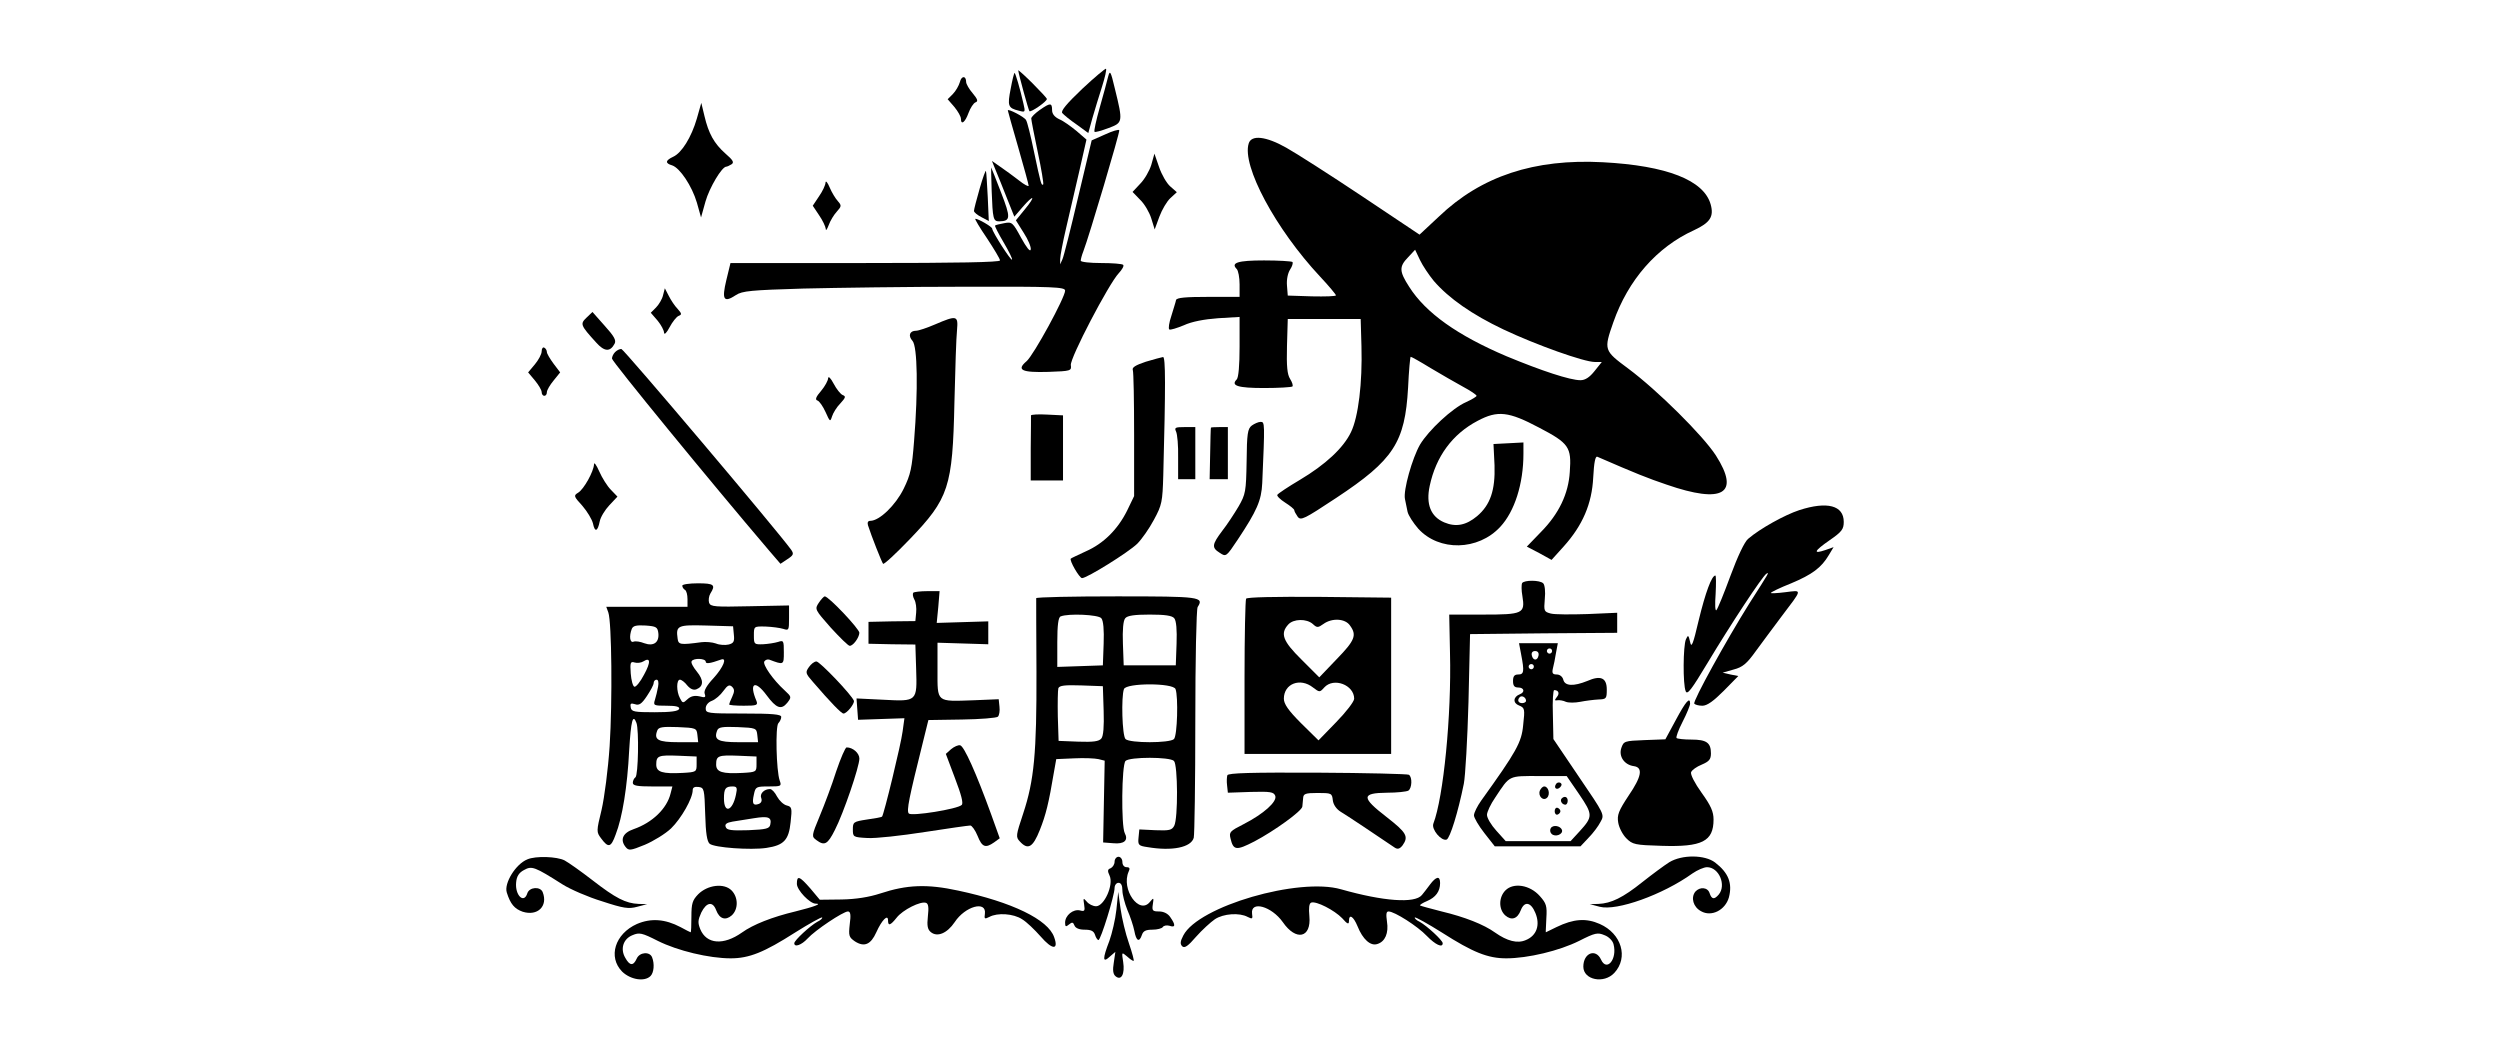 <?xml version="1.0" encoding="UTF-8"?><svg xmlns="http://www.w3.org/2000/svg" height="400" version="1.0" viewBox="0 0 960 400" width="960"><g><path d="M4156 3659 c-61 -58 -83 -85 -77 -93 6 -7 30 -27 55 -44 l45 -33 16 58 c9 32 26 86 37 121 11 35 18 65 15 68 -2 2 -43 -32 -91 -77z" transform="matrix(.1 0 0 -.1 0 400)"/><path d="M3910 3730 c1 -13 39 -152 43 -157 6 -5 67 37 67 47 0 3 -25 30 -55 60 -30 30 -55 52 -55 50z" transform="matrix(.1 0 0 -.1 0 400)"/><path d="M4255 3705 c-4 -16 -18 -70 -32 -118 -14 -49 -23 -91 -20 -93 2 -3 26 4 53 14 56 21 57 22 25 152 -16 68 -19 72 -26 45z" transform="matrix(.1 0 0 -.1 0 400)"/><path d="M3881 3659 c-13 -66 -10 -74 31 -84 25 -7 26 -6 18 27 -13 58 -31 118 -34 118 -2 0 -9 -28 -15 -61z" transform="matrix(.1 0 0 -.1 0 400)"/><path d="M3686 3685 c-4 -14 -16 -35 -27 -46 l-20 -20 26 -30 c14 -17 25 -37 25 -45 0 -26 16 -14 29 22 7 19 19 38 27 41 11 4 8 12 -11 35 -14 16 -25 36 -25 43 0 25 -18 25 -24 0z" transform="matrix(.1 0 0 -.1 0 400)"/><path d="M2676 3545 c-21 -72 -58 -132 -91 -147 -30 -14 -32 -25 -4 -33 30 -10 76 -79 95 -143 l16 -57 17 61 c15 53 63 134 80 134 3 0 12 4 20 9 11 7 6 16 -23 41 -44 39 -65 77 -81 145 l-12 50 -17 -60z" transform="matrix(.1 0 0 -.1 0 400)"/><path d="M3993 3578 c-18 -13 -33 -27 -33 -33 0 -5 11 -63 25 -129 14 -65 23 -121 21 -124 -7 -6 -9 0 -36 128 -12 58 -25 111 -30 119 -6 12 -70 45 -70 37 0 -2 18 -66 40 -142 22 -76 40 -143 40 -147 0 -5 -17 4 -37 20 -21 16 -53 40 -71 52 l-33 23 15 -37 c9 -21 28 -69 43 -107 l28 -70 31 36 c44 51 53 45 10 -7 l-35 -43 30 -48 c17 -26 29 -55 27 -64 -2 -11 -16 7 -37 45 -32 59 -35 62 -65 56 -17 -3 -33 -7 -35 -9 -2 -2 13 -31 33 -65 20 -34 35 -64 32 -66 -4 -5 -76 107 -76 119 0 7 -53 38 -65 38 -3 0 17 -34 45 -75 27 -41 50 -79 50 -85 0 -7 -164 -10 -517 -10 l-518 0 -16 -66 c-18 -75 -10 -88 37 -57 24 16 59 19 259 25 126 3 404 7 618 7 344 1 387 -1 387 -15 0 -26 -121 -248 -148 -271 -40 -34 -19 -44 84 -41 86 3 89 4 86 26 -4 26 146 313 184 353 13 14 21 28 17 32 -3 4 -42 7 -85 7 -43 0 -78 4 -78 9 0 5 4 21 10 36 22 57 141 458 138 465 -2 4 -26 -3 -54 -16 l-52 -23 -52 -218 c-28 -120 -55 -227 -60 -238 l-9 -20 0 20 c0 11 10 65 23 120 13 55 36 154 51 220 l27 119 -38 33 c-22 18 -51 39 -66 45 -19 9 -28 21 -28 35 0 29 -7 29 -47 1z" transform="matrix(.1 0 0 -.1 0 400)"/><path d="M4795 3449 c-27 -85 103 -328 274 -511 34 -36 61 -69 61 -72 0 -4 -42 -5 -92 -4 l-93 3 -3 38 c-2 23 3 48 12 62 8 12 12 25 9 29 -4 3 -53 6 -109 6 -101 0 -129 -9 -105 -33 6 -6 11 -33 11 -59 l0 -48 -120 0 c-88 0 -121 -3 -124 -12 -1 -7 -10 -34 -18 -61 -9 -26 -12 -49 -8 -52 4 -3 29 5 56 16 30 14 77 23 131 27 l83 5 0 -115 c0 -70 -4 -118 -11 -125 -24 -24 4 -33 105 -33 56 0 105 3 109 6 3 4 -1 16 -9 29 -11 17 -14 48 -12 126 l3 104 140 0 140 0 3 -104 c4 -142 -12 -272 -40 -330 -29 -61 -98 -125 -197 -184 -44 -26 -83 -52 -86 -57 -3 -4 11 -18 30 -30 19 -12 35 -25 35 -29 0 -4 6 -15 13 -25 12 -16 24 -10 148 72 221 146 264 213 276 423 3 66 8 119 10 119 3 0 37 -19 76 -43 40 -24 96 -56 125 -72 28 -15 52 -31 52 -35 0 -3 -18 -14 -40 -24 -53 -23 -144 -108 -177 -163 -30 -52 -65 -176 -58 -209 3 -13 7 -35 10 -49 3 -14 22 -43 41 -65 80 -88 230 -85 315 7 55 59 89 165 89 281 l0 43 -57 -3 -58 -3 4 -82 c3 -95 -16 -152 -67 -195 -42 -35 -81 -43 -126 -24 -52 22 -71 70 -56 140 24 113 87 199 184 250 77 41 119 36 236 -26 115 -60 125 -75 118 -170 -5 -84 -42 -161 -110 -230 l-55 -57 48 -25 47 -26 46 51 c73 81 109 164 114 266 3 57 8 83 16 79 147 -64 195 -83 266 -107 217 -75 283 -35 189 112 -49 76 -224 250 -337 334 -93 69 -94 71 -57 177 57 163 167 289 310 354 62 29 77 52 64 99 -26 93 -168 149 -414 162 -263 14 -467 -53 -630 -209 l-74 -69 -223 149 c-123 82 -253 165 -289 185 -78 44 -134 50 -144 16z m711 -528 c58 -67 147 -129 267 -186 127 -60 310 -125 351 -125 l27 0 -28 -35 c-19 -24 -36 -35 -54 -35 -40 0 -149 36 -284 92 -188 80 -310 166 -374 267 -38 59 -39 77 -4 113 l27 29 19 -40 c10 -21 34 -57 53 -80z" transform="matrix(.1 0 0 -.1 0 400)"/><path d="M4421 3367 c-7 -23 -26 -56 -43 -73 l-29 -31 29 -30 c17 -16 36 -49 43 -72 l13 -42 18 49 c10 27 29 59 42 71 l25 23 -25 22 c-14 12 -33 45 -43 74 l-18 52 -12 -43z" transform="matrix(.1 0 0 -.1 0 400)"/><path d="M3808 3267 c4 -108 6 -117 29 -117 44 1 45 13 7 111 -20 52 -37 95 -38 96 0 1 0 -40 2 -90z" transform="matrix(.1 0 0 -.1 0 400)"/><path d="M3762 3276 c-12 -42 -22 -80 -22 -86 0 -5 13 -16 29 -24 l28 -15 -4 92 c-3 51 -5 96 -7 100 -1 5 -12 -25 -24 -67z" transform="matrix(.1 0 0 -.1 0 400)"/><path d="M3170 3299 c0 -9 -11 -33 -25 -53 l-24 -36 24 -36 c14 -20 25 -44 26 -53 0 -9 5 -2 11 14 6 17 20 40 31 52 19 21 19 24 4 41 -9 10 -23 33 -31 52 -8 19 -15 28 -16 19z" transform="matrix(.1 0 0 -.1 0 400)"/><path d="M2546 2866 c-3 -14 -16 -36 -27 -47 l-20 -20 26 -30 c14 -17 25 -38 25 -47 1 -9 10 0 21 21 11 21 27 41 35 44 13 5 12 9 -4 27 -11 11 -26 34 -34 50 l-15 29 -7 -27z" transform="matrix(.1 0 0 -.1 0 400)"/><path d="M2252 2780 c-25 -24 -23 -29 37 -95 32 -36 54 -37 71 -5 7 13 -1 28 -38 69 l-47 53 -23 -22z" transform="matrix(.1 0 0 -.1 0 400)"/><path d="M3590 2754 c-30 -13 -63 -24 -72 -24 -25 0 -32 -19 -14 -39 19 -21 22 -188 6 -385 -8 -103 -13 -128 -40 -183 -31 -63 -93 -123 -128 -123 -9 0 -12 -6 -9 -17 13 -41 53 -142 58 -148 4 -3 49 39 101 93 152 158 166 201 173 527 3 127 7 251 10 278 5 56 -1 57 -85 21z" transform="matrix(.1 0 0 -.1 0 400)"/><path d="M2080 2651 c0 -11 -12 -33 -26 -50 l-26 -31 26 -31 c14 -17 26 -37 26 -45 0 -8 5 -14 10 -14 6 0 10 6 10 14 0 8 12 28 26 45 l25 31 -25 33 c-14 19 -26 39 -26 45 0 6 -4 14 -10 17 -5 3 -10 -3 -10 -14z" transform="matrix(.1 0 0 -.1 0 400)"/><path d="M2362 2648 c-7 -7 -12 -18 -12 -25 0 -11 374 -468 604 -738 l43 -50 27 18 c23 15 25 20 14 36 -55 76 -643 771 -652 771 -7 0 -17 -5 -24 -12z" transform="matrix(.1 0 0 -.1 0 400)"/><path d="M4400 2611 c-39 -13 -54 -22 -50 -32 3 -8 5 -120 5 -249 l0 -235 -27 -56 c-36 -72 -90 -126 -158 -156 -30 -14 -56 -26 -58 -28 -7 -6 33 -75 43 -75 19 0 178 99 212 132 17 17 46 58 64 92 31 57 33 69 36 171 9 342 9 455 -1 454 -6 -1 -36 -9 -66 -18z" transform="matrix(.1 0 0 -.1 0 400)"/><path d="M3180 2548 c0 -9 -12 -31 -27 -49 -20 -23 -24 -34 -14 -37 7 -2 21 -22 31 -44 17 -38 18 -39 25 -17 4 13 18 36 32 50 20 22 22 27 9 32 -8 3 -24 23 -35 44 -11 21 -20 30 -21 21z" transform="matrix(.1 0 0 -.1 0 400)"/><path d="M3959 2405 c0 -3 0 -60 -1 -127 l0 -123 62 0 62 0 0 125 0 125 -61 3 c-34 2 -61 0 -62 -3z" transform="matrix(.1 0 0 -.1 0 400)"/><path d="M4807 2366 c-16 -12 -19 -31 -20 -138 -2 -116 -4 -126 -31 -173 -16 -27 -44 -70 -63 -94 -39 -52 -41 -64 -9 -84 24 -16 25 -15 69 51 73 110 91 150 94 217 10 231 10 235 -6 235 -9 0 -24 -7 -34 -14z" transform="matrix(.1 0 0 -.1 0 400)"/><path d="M4516 2343 c5 -10 9 -55 8 -100 l0 -83 33 0 33 0 0 100 0 100 -41 0 c-36 0 -40 -2 -33 -17z" transform="matrix(.1 0 0 -.1 0 400)"/><path d="M4650 2358 c-1 -2 -2 -47 -3 -101 l-2 -97 35 0 35 0 0 100 0 100 -32 0 c-18 0 -33 -1 -33 -2z" transform="matrix(.1 0 0 -.1 0 400)"/><path d="M2281 2217 c-1 -27 -39 -96 -61 -109 -18 -11 -17 -14 16 -50 19 -22 37 -52 41 -68 7 -35 18 -32 26 8 3 16 20 44 37 62 l31 33 -25 26 c-14 14 -34 46 -45 71 -11 25 -20 37 -20 27z" transform="matrix(.1 0 0 -.1 0 400)"/><path d="M6909 2041 c-55 -18 -151 -71 -196 -110 -14 -11 -41 -69 -68 -142 -25 -68 -49 -127 -54 -132 -5 -5 -6 23 -3 62 2 39 2 71 -1 71 -14 0 -38 -65 -64 -172 -22 -94 -28 -108 -33 -83 -6 27 -8 28 -16 10 -11 -25 -12 -173 -1 -199 6 -16 22 5 85 110 87 145 210 332 225 341 12 7 12 7 -66 -115 -87 -139 -217 -374 -211 -384 3 -4 17 -8 31 -8 18 0 42 17 82 57 l56 57 -30 6 -30 7 42 12 c35 9 51 23 84 69 23 31 67 91 98 132 84 111 83 104 17 96 -31 -4 -56 -5 -56 -3 0 3 35 20 78 37 81 34 116 60 145 109 l18 30 -31 -11 c-50 -17 -44 -4 15 37 48 33 55 43 55 71 0 63 -63 80 -171 45z" transform="matrix(.1 0 0 -.1 0 400)"/><path d="M5845 1761 c-3 -6 -3 -28 1 -50 11 -67 2 -71 -150 -71 l-131 0 3 -149 c6 -237 -25 -553 -64 -654 -8 -22 31 -68 51 -61 13 5 44 105 66 214 6 30 14 172 18 315 l6 260 283 3 282 2 0 39 0 38 -114 -5 c-63 -2 -126 -2 -141 2 -26 7 -27 9 -23 56 3 28 0 54 -6 60 -13 13 -73 13 -81 1z" transform="matrix(.1 0 0 -.1 0 400)"/><path d="M2620 1751 c0 -6 5 -13 10 -16 6 -3 10 -19 10 -36 l0 -29 -156 0 -156 0 8 -22 c13 -37 16 -341 5 -513 -6 -90 -20 -197 -31 -245 -20 -82 -20 -85 -2 -109 28 -38 38 -36 56 14 26 66 45 184 52 323 7 115 14 143 28 106 10 -26 7 -202 -4 -209 -5 -3 -10 -13 -10 -21 0 -11 17 -14 76 -14 l76 0 -7 -27 c-14 -58 -70 -112 -142 -137 -41 -14 -53 -40 -31 -68 12 -15 18 -15 74 8 33 14 79 42 101 63 39 38 83 115 83 147 0 10 7 14 23 12 21 -3 22 -8 25 -105 2 -73 7 -104 17 -113 18 -15 157 -25 218 -16 67 10 86 30 93 99 6 54 5 59 -15 64 -12 3 -28 18 -37 34 -8 16 -20 29 -27 29 -23 0 -40 -18 -34 -34 4 -10 1 -19 -9 -23 -22 -8 -27 1 -19 36 6 30 9 31 57 31 48 0 50 1 42 23 -13 37 -17 208 -5 220 6 6 11 17 11 24 0 10 -33 13 -145 13 -139 0 -145 1 -145 20 0 12 10 24 24 29 13 5 33 22 44 38 16 22 23 25 33 16 10 -10 10 -18 1 -38 -7 -14 -12 -28 -12 -30 0 -3 25 -5 56 -5 50 0 55 2 49 18 -30 70 -6 83 39 22 37 -50 56 -57 79 -29 17 22 17 23 -10 48 -45 41 -85 99 -78 111 4 6 12 9 19 7 56 -21 56 -21 56 28 0 45 -1 47 -22 40 -13 -4 -39 -8 -58 -9 -34 -1 -35 0 -35 34 0 35 0 35 45 34 25 -1 55 -5 68 -9 21 -7 22 -5 22 41 l0 49 -150 -3 c-135 -3 -151 -2 -157 13 -3 10 -1 26 5 36 21 33 14 39 -48 39 -33 0 -60 -4 -60 -9z m-92 -182 c4 -36 -18 -52 -54 -39 -15 6 -33 9 -41 6 -14 -6 -18 20 -7 49 5 12 17 15 53 13 41 -3 46 -6 49 -29z m290 -6 c3 -27 -1 -33 -20 -38 -13 -3 -35 -2 -49 4 -14 5 -39 7 -55 5 -82 -11 -89 -10 -92 14 -7 50 0 53 110 50 l103 -3 3 -32z m-345 -154 c-14 -27 -31 -48 -37 -46 -6 2 -12 25 -14 51 -3 42 -1 47 15 42 10 -3 25 -1 33 4 28 18 30 -2 3 -51z m237 50 c0 -9 16 -7 58 8 26 10 10 -29 -28 -71 -27 -29 -38 -49 -34 -60 5 -14 2 -16 -20 -10 -19 4 -33 1 -46 -11 -17 -16 -19 -16 -29 4 -14 26 -14 71 0 71 6 0 19 -10 28 -22 12 -14 24 -19 35 -15 28 11 29 35 2 68 -14 17 -24 35 -20 40 7 13 54 11 54 -2z m-183 -96 c-3 -16 -8 -38 -12 -50 -7 -22 -5 -23 45 -23 37 0 50 -4 48 -12 -3 -9 -31 -13 -94 -13 -78 0 -89 2 -92 18 -3 15 0 18 16 13 16 -6 26 1 46 31 14 21 26 43 26 50 0 7 5 13 11 13 7 0 9 -11 6 -27z m151 -185 l3 -28 -76 0 c-78 0 -95 9 -81 45 5 13 20 15 78 13 71 -3 73 -4 76 -30z m230 0 l3 -28 -76 0 c-78 0 -95 9 -81 45 5 13 20 15 78 13 71 -3 73 -4 76 -30z m-233 -113 c0 -29 -1 -30 -54 -33 -77 -4 -101 3 -101 32 0 34 8 37 85 34 l70 -3 0 -30z m230 0 c0 -29 -1 -30 -54 -33 -77 -4 -101 3 -101 32 0 34 8 37 85 34 l70 -3 0 -30z m-79 -117 c-13 -63 -46 -74 -46 -14 0 38 6 46 33 46 17 0 19 -5 13 -32z m132 -114 c-3 -16 -15 -19 -84 -22 -65 -2 -83 0 -87 12 -5 11 3 17 26 21 18 3 55 9 82 13 55 9 69 4 63 -24z" transform="matrix(.1 0 0 -.1 0 400)"/><path d="M3507 1724 c-3 -4 -2 -15 4 -26 6 -10 9 -33 7 -51 l-3 -32 -90 -1 -90 -2 0 -42 0 -42 90 -2 90 -1 3 -94 c4 -125 4 -125 -126 -118 l-103 5 3 -41 3 -41 89 3 89 3 -7 -51 c-6 -48 -72 -320 -79 -327 -2 -2 -28 -7 -58 -11 -52 -8 -54 -10 -54 -38 0 -29 1 -30 56 -33 32 -2 130 9 220 23 90 14 168 25 175 25 6 0 19 -18 28 -40 17 -43 30 -48 63 -25 l22 16 -33 92 c-58 160 -104 262 -119 265 -7 2 -23 -5 -35 -15 l-20 -18 35 -93 c24 -63 33 -96 26 -103 -16 -16 -192 -44 -203 -33 -10 10 1 61 54 274 l21 85 129 2 c70 1 133 6 138 11 5 5 8 22 6 38 l-3 29 -96 -4 c-145 -5 -139 -10 -139 115 l0 106 98 -3 97 -3 0 44 0 44 -99 -3 -99 -3 6 61 5 61 -47 0 c-26 0 -51 -3 -54 -6z" transform="matrix(.1 0 0 -.1 0 400)"/><path d="M3144 1685 c-16 -24 -15 -26 46 -95 35 -38 67 -70 73 -70 13 0 36 31 37 50 0 15 -118 140 -133 140 -3 0 -14 -11 -23 -25z" transform="matrix(.1 0 0 -.1 0 400)"/><path d="M3979 1703 c0 -5 0 -132 1 -283 1 -313 -9 -417 -51 -544 -28 -84 -29 -90 -13 -107 31 -34 50 -24 77 44 23 58 34 101 55 227 l8 45 69 3 c38 2 80 0 93 -3 l24 -6 -3 -157 -3 -157 39 -3 c42 -4 59 11 44 39 -14 27 -12 262 3 277 16 16 170 16 186 0 15 -15 16 -221 1 -249 -9 -17 -19 -19 -72 -17 l-62 3 -3 -31 c-3 -29 0 -32 35 -37 94 -16 167 -1 177 36 3 12 6 213 6 447 0 234 4 431 9 439 25 39 11 41 -310 41 -170 0 -309 -3 -310 -7z m250 -77 c8 -9 11 -45 9 -98 l-3 -83 -87 -3 -88 -3 0 95 c0 66 4 96 13 99 29 12 145 7 156 -7z m280 0 c8 -9 11 -45 9 -98 l-3 -83 -100 0 -100 0 -3 83 c-2 53 1 89 9 98 8 10 35 14 94 14 59 0 86 -4 94 -14z m-271 -355 c2 -61 -1 -98 -9 -107 -9 -11 -31 -14 -88 -12 l-76 3 -3 94 c-1 52 0 101 2 108 4 11 26 13 88 11 l83 -3 3 -94z m276 83 c11 -29 7 -179 -6 -192 -16 -16 -170 -16 -186 0 -13 13 -17 163 -6 192 9 24 189 24 198 0z" transform="matrix(.1 0 0 -.1 0 400)"/><path d="M4785 1701 c-3 -6 -6 -142 -6 -303 l0 -293 281 0 282 0 0 300 0 300 -276 3 c-171 1 -277 -1 -281 -7z m256 -97 c16 -15 20 -15 41 0 33 24 84 21 102 -6 27 -37 19 -57 -51 -129 l-67 -70 -68 68 c-72 71 -83 100 -51 135 20 22 70 23 94 2z m1 -244 c25 -19 26 -19 43 0 36 40 115 10 115 -43 0 -11 -31 -51 -69 -90 l-68 -70 -67 66 c-49 49 -66 74 -66 94 0 58 63 82 112 43z" transform="matrix(.1 0 0 -.1 0 400)"/><path d="M5841 1488 c13 -67 11 -78 -11 -78 -15 0 -20 -7 -20 -25 0 -18 5 -25 20 -25 23 0 27 -18 6 -26 -26 -10 -27 -34 -3 -43 22 -9 23 -13 16 -75 -6 -67 -26 -102 -161 -290 -15 -21 -28 -47 -28 -57 0 -9 18 -40 40 -68 l40 -51 165 0 164 0 31 33 c17 17 38 45 46 61 16 28 15 29 -83 173 l-98 145 -2 94 c-2 52 1 94 5 94 17 0 22 -13 10 -27 -9 -12 -9 -14 3 -12 7 1 22 -1 32 -6 10 -4 35 -4 55 0 20 4 52 8 70 9 30 1 32 3 32 38 0 45 -23 56 -75 33 -52 -21 -86 -20 -92 5 -3 12 -14 20 -25 20 -16 0 -19 5 -15 23 3 12 9 39 12 60 l7 37 -75 0 -74 0 8 -42z m119 12 c0 -5 -4 -10 -10 -10 -5 0 -10 5 -10 10 0 6 5 10 10 10 6 0 10 -4 10 -10z m-52 -17 c-4 -22 -22 -20 -26 1 -2 10 3 16 13 16 10 0 15 -7 13 -17z m-18 -43 c0 -5 -4 -10 -10 -10 -5 0 -10 5 -10 10 0 6 5 10 10 10 6 0 10 -4 10 -10z m-30 -131 c0 -5 -7 -9 -15 -9 -15 0 -20 12 -9 23 8 8 24 -1 24 -14z m204 -359 c53 -78 53 -86 2 -142 l-35 -38 -124 0 -125 0 -36 40 c-20 22 -36 49 -36 61 0 11 14 41 32 67 57 86 49 82 168 82 l106 0 48 -70z" transform="matrix(.1 0 0 -.1 0 400)"/><path d="M5975 989 c-10 -15 3 -25 16 -12 7 7 7 13 1 17 -6 3 -14 1 -17 -5z" transform="matrix(.1 0 0 -.1 0 400)"/><path d="M5913 964 c-8 -21 13 -42 28 -27 13 13 5 43 -11 43 -6 0 -13 -7 -17 -16z" transform="matrix(.1 0 0 -.1 0 400)"/><path d="M5997 934 c-8 -8 1 -24 14 -24 5 0 9 7 9 15 0 15 -12 20 -23 9z" transform="matrix(.1 0 0 -.1 0 400)"/><path d="M5970 885 c0 -9 5 -15 11 -13 6 2 11 8 11 13 0 5 -5 11 -11 13 -6 2 -11 -4 -11 -13z" transform="matrix(.1 0 0 -.1 0 400)"/><path d="M5955 820 c-4 -7 -3 -16 3 -22 14 -14 45 -2 40 15 -6 16 -34 21 -43 7z" transform="matrix(.1 0 0 -.1 0 400)"/><path d="M3106 1438 c-14 -20 -13 -24 16 -57 68 -79 109 -121 117 -121 13 0 43 38 40 49 -8 22 -131 151 -144 151 -8 0 -21 -10 -29 -22z" transform="matrix(.1 0 0 -.1 0 400)"/><path d="M6435 1235 l-40 -74 -80 -3 c-77 -3 -80 -4 -89 -30 -11 -32 11 -65 48 -70 36 -5 30 -40 -20 -113 -39 -59 -45 -75 -40 -104 3 -19 17 -46 31 -60 24 -24 33 -26 136 -29 155 -5 199 17 199 101 0 30 -10 53 -46 103 -26 36 -44 71 -40 79 3 8 21 21 41 29 28 12 35 20 35 43 0 41 -17 53 -75 53 -29 0 -54 3 -57 6 -3 3 7 31 23 62 16 31 29 63 29 70 0 28 -17 8 -55 -63z" transform="matrix(.1 0 0 -.1 0 400)"/><path d="M3211 1038 c-16 -51 -45 -128 -63 -171 -32 -77 -32 -79 -13 -93 31 -23 43 -17 71 39 33 64 94 243 94 274 0 21 -25 43 -49 43 -5 0 -23 -42 -40 -92z" transform="matrix(.1 0 0 -.1 0 400)"/><path d="M4713 1023 c-2 -6 -3 -24 -1 -39 l3 -28 87 3 c77 2 89 0 95 -15 8 -22 -44 -69 -122 -109 -51 -26 -56 -30 -50 -54 11 -47 22 -48 92 -12 76 40 183 117 184 134 1 7 2 21 3 32 1 17 8 20 56 20 53 0 55 -1 58 -28 2 -17 14 -34 30 -44 22 -13 136 -89 208 -138 11 -7 19 -5 30 9 24 34 15 49 -62 109 -97 75 -97 92 2 93 38 0 75 4 82 8 14 9 16 52 2 61 -5 3 -163 7 -351 8 -252 1 -343 -1 -346 -10z" transform="matrix(.1 0 0 -.1 0 400)"/><path d="M2025 700 c-45 -18 -90 -92 -79 -127 14 -45 30 -63 61 -74 57 -18 98 21 77 75 -9 23 -51 20 -59 -4 -13 -42 -48 -8 -43 42 2 23 11 37 30 47 30 17 41 13 148 -55 30 -19 99 -49 152 -65 82 -27 102 -30 135 -21 l38 10 -33 1 c-49 2 -88 22 -177 91 -44 34 -92 68 -107 76 -29 15 -111 18 -143 4z" transform="matrix(.1 0 0 -.1 0 400)"/><path d="M4280 691 c0 -10 -7 -21 -15 -25 -12 -4 -13 -10 -4 -29 16 -35 -21 -117 -52 -117 -12 0 -28 8 -36 18 -13 15 -14 14 -10 -11 4 -25 2 -28 -16 -23 -26 6 -57 -19 -57 -47 0 -16 3 -17 15 -7 12 10 16 9 21 -4 4 -10 18 -16 39 -16 25 0 35 -5 40 -20 3 -11 10 -20 13 -20 9 0 62 172 62 200 0 11 7 20 15 20 10 0 15 -10 15 -29 0 -16 9 -50 19 -75 11 -25 23 -61 27 -81 7 -39 19 -45 29 -15 5 15 15 20 40 20 19 0 37 5 40 10 4 6 15 8 26 5 23 -8 24 3 3 33 -9 14 -26 22 -43 22 -25 0 -28 3 -24 28 4 25 3 26 -11 9 -41 -52 -112 48 -82 116 6 12 4 17 -8 17 -9 0 -16 8 -16 20 0 11 -7 20 -15 20 -8 0 -15 -9 -15 -19z" transform="matrix(.1 0 0 -.1 0 400)"/><path d="M6410 689 c-19 -12 -65 -46 -103 -76 -75 -60 -120 -82 -169 -84 l-33 -1 38 -10 c65 -17 242 46 356 128 19 13 44 24 56 24 46 0 75 -69 45 -105 -17 -20 -27 -19 -35 5 -7 23 -37 26 -55 6 -18 -23 -8 -59 22 -75 40 -23 93 4 107 53 14 54 -1 94 -53 134 -39 30 -127 31 -176 1z" transform="matrix(.1 0 0 -.1 0 400)"/><path d="M3060 606 c0 -24 50 -76 72 -76 27 0 -6 -12 -78 -30 -88 -21 -162 -50 -205 -81 -71 -50 -136 -45 -160 13 -10 25 -9 35 4 64 20 40 44 44 57 9 13 -34 36 -41 60 -20 26 24 25 70 -1 96 -29 29 -92 21 -128 -15 -22 -23 -26 -35 -26 -86 0 -33 -1 -60 -3 -60 -1 0 -19 9 -39 20 -59 31 -113 35 -167 12 -85 -38 -112 -127 -57 -183 32 -31 86 -40 109 -17 13 13 16 47 6 72 -9 23 -48 20 -59 -5 -13 -29 -27 -28 -44 3 -20 34 -8 73 28 87 26 11 36 9 97 -22 76 -38 197 -67 280 -67 71 0 128 23 247 99 54 34 101 60 104 58 2 -3 -6 -11 -19 -17 -27 -15 -88 -71 -88 -82 0 -17 28 -7 51 18 29 32 137 104 155 104 10 0 12 -13 7 -49 -5 -45 -3 -50 20 -66 36 -23 61 -12 82 35 21 47 45 71 45 46 0 -23 9 -20 33 10 23 30 93 65 113 57 9 -3 11 -18 7 -52 -4 -36 -1 -50 11 -60 25 -21 63 -5 92 38 40 61 123 84 116 32 -3 -20 -1 -21 17 -12 31 17 93 13 126 -9 17 -10 48 -40 71 -66 45 -52 70 -53 52 -3 -23 68 -162 135 -368 179 -120 26 -197 23 -300 -11 -43 -14 -93 -22 -148 -23 l-84 -1 -36 43 c-42 48 -52 52 -52 18z" transform="matrix(.1 0 0 -.1 0 400)"/><path d="M5491 603 c-12 -16 -25 -33 -31 -40 -27 -33 -148 -24 -310 22 -162 47 -548 -65 -606 -177 -12 -23 -13 -33 -4 -42 9 -8 22 1 53 37 23 26 56 56 72 67 33 22 95 26 126 9 18 -9 20 -8 17 12 -7 52 75 29 118 -32 51 -74 110 -61 102 23 -3 31 -1 49 7 52 19 7 89 -29 119 -60 20 -23 26 -25 26 -11 0 29 17 19 33 -20 20 -50 50 -77 76 -68 30 9 44 42 37 86 -4 28 -3 39 6 39 23 0 112 -57 147 -94 33 -34 61 -47 61 -28 0 11 -61 67 -88 82 -13 6 -21 14 -19 17 3 2 50 -24 104 -58 119 -76 176 -99 247 -99 83 0 204 29 280 67 61 31 71 33 97 22 17 -6 32 -22 35 -35 15 -57 -26 -107 -48 -59 -20 44 -68 26 -68 -27 0 -51 79 -67 119 -24 55 59 28 151 -56 188 -52 23 -100 20 -166 -12 -22 -11 -41 -20 -41 -20 -1 0 1 24 2 54 3 47 0 57 -25 85 -38 43 -101 53 -132 22 -26 -26 -27 -72 -1 -96 24 -21 47 -14 60 20 14 36 39 31 56 -11 19 -46 5 -87 -37 -104 -32 -14 -71 -4 -118 29 -43 31 -117 60 -205 81 -43 11 -80 21 -83 23 -2 2 10 10 27 17 33 14 50 37 50 69 0 29 -15 26 -39 -6z" transform="matrix(.1 0 0 -.1 0 400)"/><path d="M4287 507 c-4 -38 -17 -92 -27 -120 -27 -70 -26 -86 1 -61 l22 19 -6 -41 c-5 -29 -3 -45 7 -53 22 -18 36 9 29 55 -6 38 -6 39 14 22 11 -10 22 -18 26 -18 3 0 -5 30 -18 68 -13 37 -27 96 -32 132 l-9 65 -7 -68z" transform="matrix(.1 0 0 -.1 0 400)"/></g></svg>